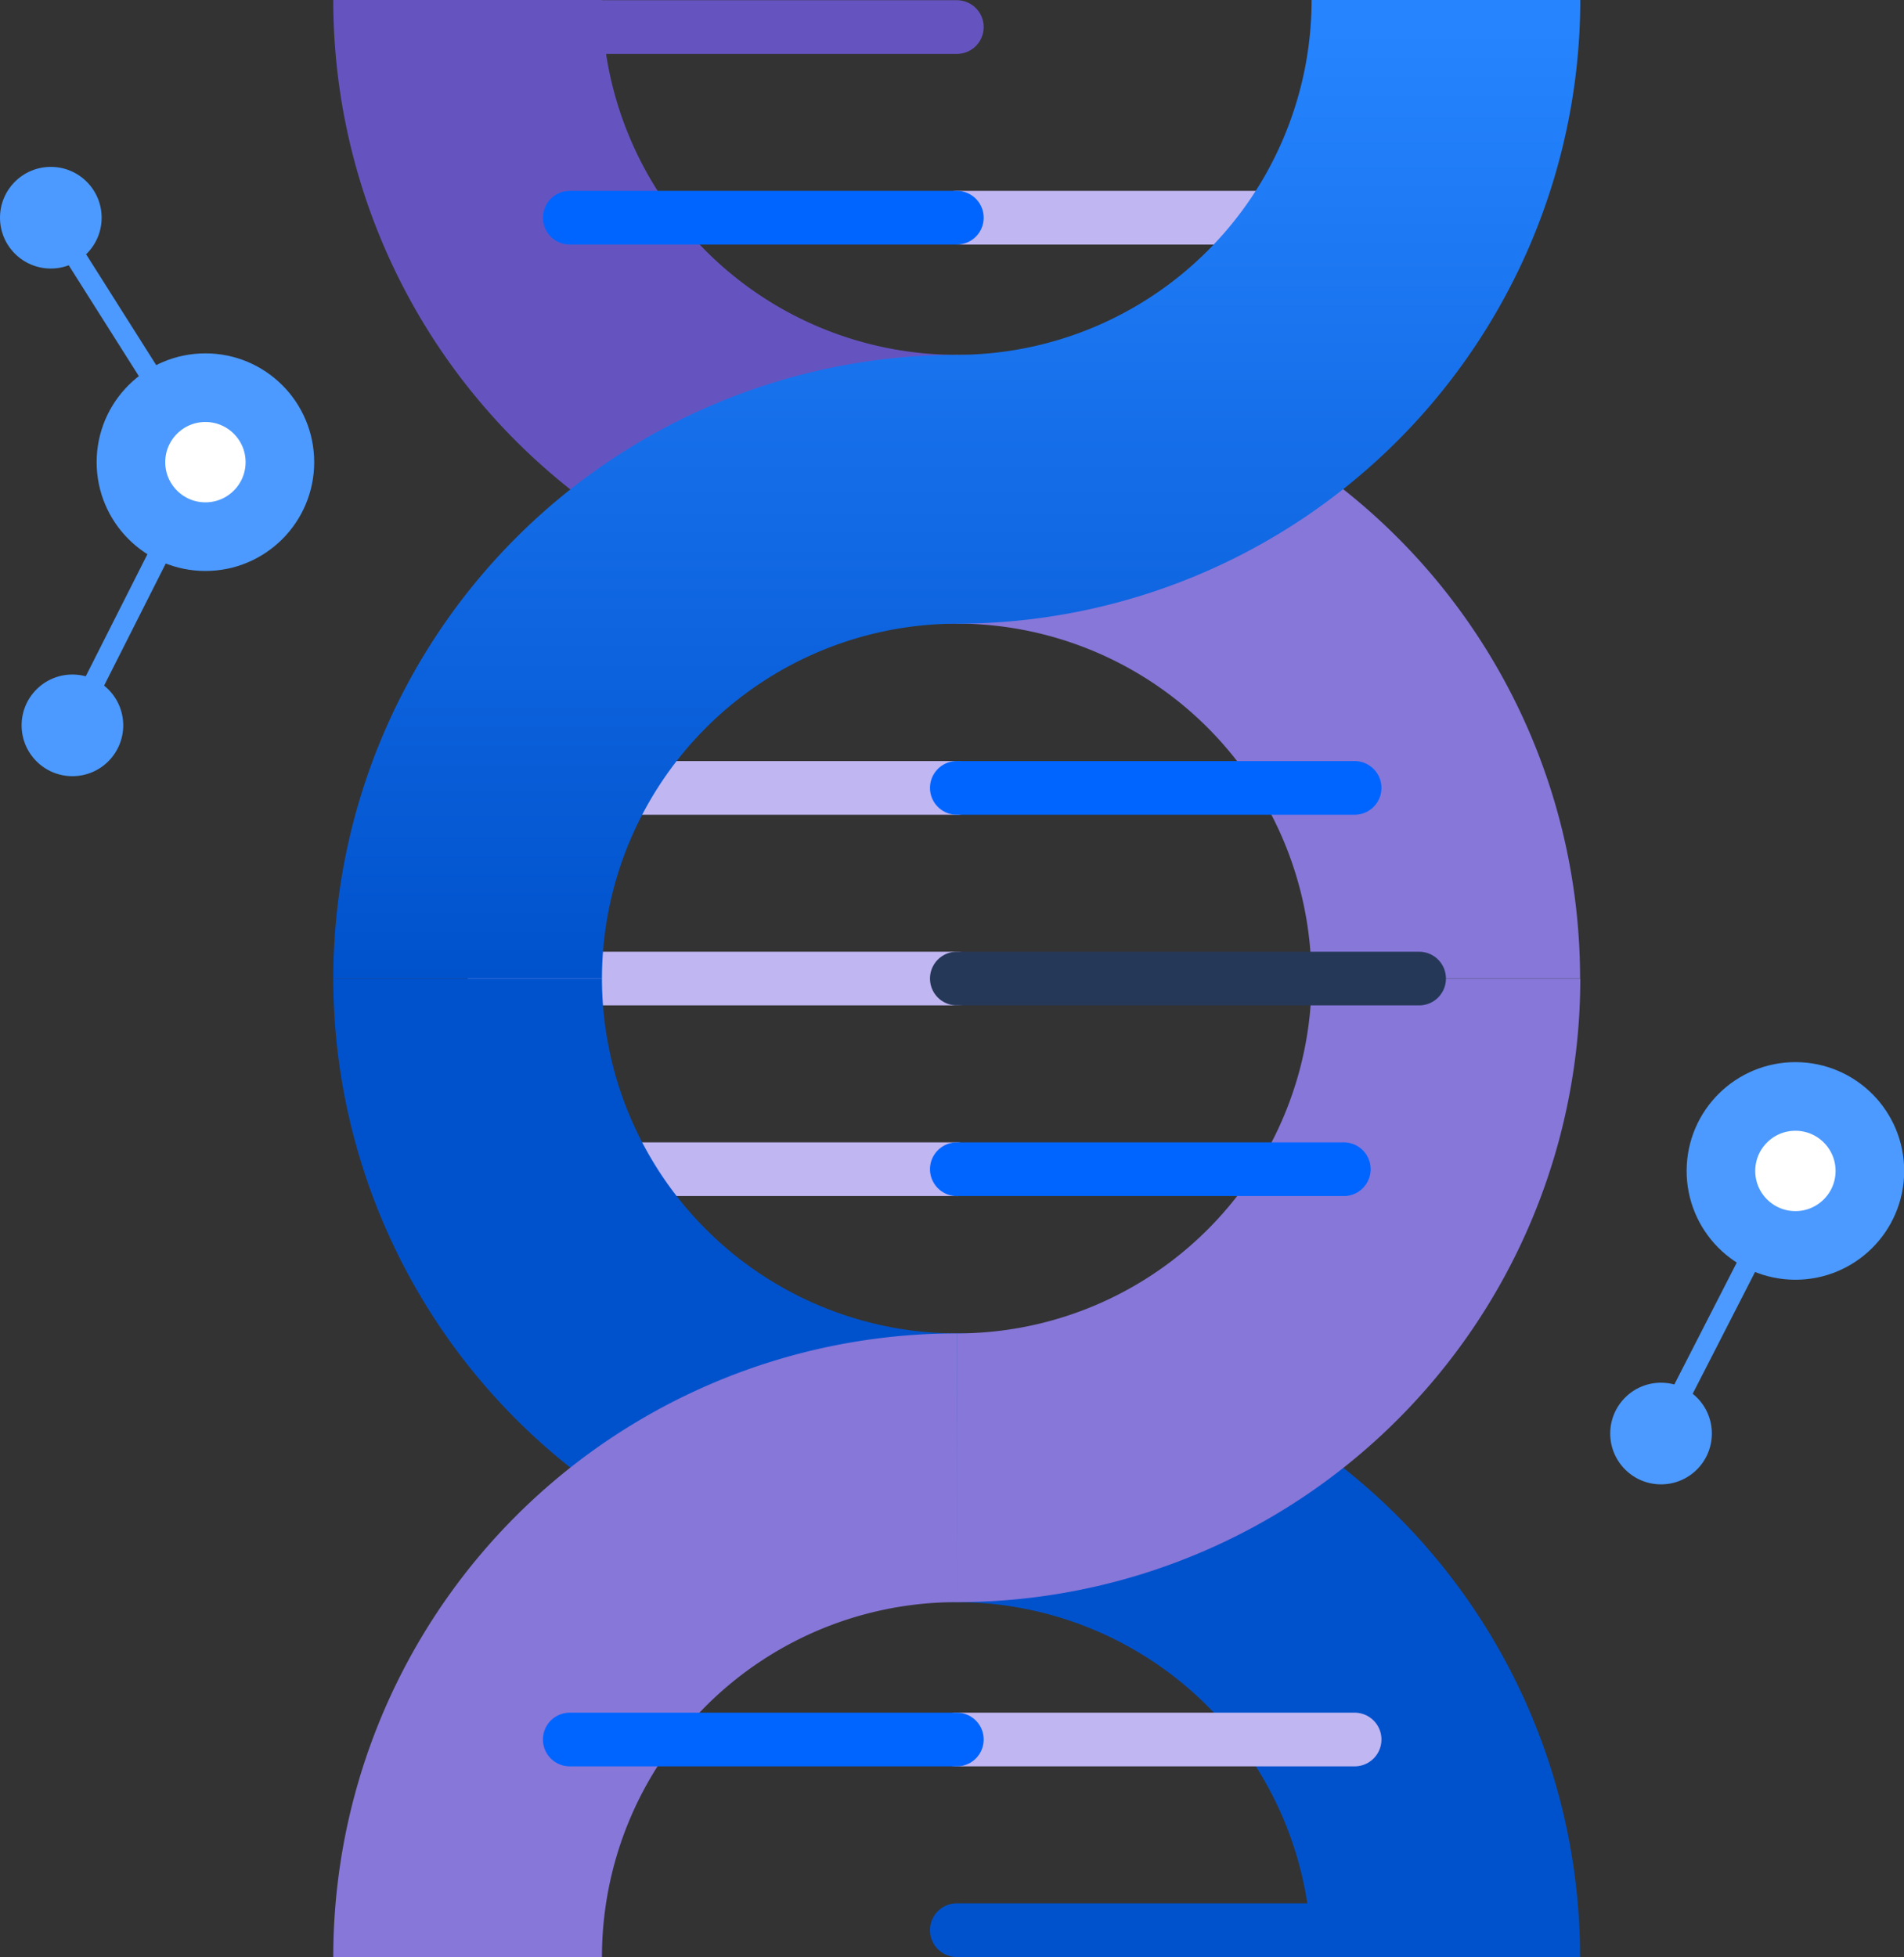 <svg xmlns="http://www.w3.org/2000/svg" xmlns:xlink="http://www.w3.org/1999/xlink" viewBox="0 0 185.1 190.22"><rect x="0" y="0" width="185.1" height="190.22" fill="#333333" stroke="none"/><defs><style>.cls-1,.cls-10,.cls-2,.cls-3,.cls-5,.cls-6,.cls-7,.cls-8,.cls-9{fill:none;}.cls-1,.cls-12{stroke:#4c9aff;}.cls-1,.cls-10,.cls-12,.cls-2,.cls-7,.cls-8,.cls-9{stroke-linecap:round;}.cls-1,.cls-10,.cls-12,.cls-2,.cls-3,.cls-5,.cls-6,.cls-7,.cls-8,.cls-9{stroke-miterlimit:10;}.cls-1{stroke-width:2px;}.cls-2{stroke:#c0b6f2;}.cls-10,.cls-2,.cls-7,.cls-8,.cls-9{stroke-width:5.22px;}.cls-10,.cls-3{stroke:#0052cc;}.cls-3,.cls-5,.cls-6{stroke-width:26.12px;}.cls-4{fill:#0052cc;}.cls-5{stroke:#8777d9;}.cls-6,.cls-9{stroke:#6554c0;}.cls-7{stroke:#253858;}.cls-8{stroke:#0065ff;}.cls-11{fill:url(#linear-gradient);}.cls-12{fill:#fff;stroke-width:6.67px;}.cls-13{fill:#4c9aff;}</style><linearGradient id="linear-gradient" x1="93.02" y1="95.11" x2="93.02" gradientUnits="userSpaceOnUse"><stop offset="0" stop-color="#0052cc"/><stop offset="0.97" stop-color="#2684ff"/></linearGradient></defs><title>DNA</title><g id="Layer_2" data-name="Layer 2"><g id="Objects"><line class="cls-1" x1="4.94" y1="21.16" x2="19.97" y2="44.92"/><line class="cls-2" x1="93.02" y1="95.11" x2="48.07" y2="95.11"/><line class="cls-2" x1="93.02" y1="113.64" x2="54.34" y2="113.64"/><line class="cls-2" x1="93.02" y1="76.58" x2="55.39" y2="76.58"/><path class="cls-3" d="M93,142.66a47.55,47.55,0,0,1,47.55,47.55"/><path class="cls-4" d="M93,155.72A60.68,60.68,0,0,1,32.4,95.11H58.52A34.53,34.53,0,0,0,93,129.6Z"/><path class="cls-5" d="M140.57,95.11A47.55,47.55,0,0,1,93,142.66"/><path class="cls-6" d="M93,47.55A47.55,47.55,0,0,1,45.46,0"/><path class="cls-5" d="M45.46,190.22A47.55,47.55,0,0,1,93,142.66"/><path class="cls-5" d="M93,47.55a47.55,47.55,0,0,1,47.55,47.55"/><line class="cls-7" x1="93.02" y1="95.11" x2="137.96" y2="95.11"/><line class="cls-8" x1="93.02" y1="76.58" x2="131.69" y2="76.58"/><line class="cls-8" x1="93.02" y1="113.64" x2="130.64" y2="113.64"/><line class="cls-2" x1="93.02" y1="21.16" x2="131.69" y2="21.16"/><line class="cls-9" x1="93.02" y1="2.63" x2="48.07" y2="2.63"/><line class="cls-8" x1="93.02" y1="21.16" x2="55.39" y2="21.16"/><line class="cls-10" x1="93.02" y1="187.6" x2="137.96" y2="187.6"/><line class="cls-2" x1="93.02" y1="169.07" x2="131.69" y2="169.07"/><line class="cls-8" x1="93.02" y1="169.07" x2="55.39" y2="169.07"/><path class="cls-11" d="M127.51,0A34.53,34.53,0,0,1,93,34.49,60.68,60.68,0,0,0,32.4,95.11H58.52A34.53,34.53,0,0,1,93,60.62,60.68,60.68,0,0,0,153.63,0Z"/><line class="cls-1" x1="7.28" y1="70.04" x2="19.97" y2="44.92"/><circle class="cls-12" cx="19.97" cy="44.92" r="7.24"/><circle class="cls-13" cx="4.94" cy="21.16" r="4.94"/><circle class="cls-13" cx="7.04" cy="70.5" r="4.94"/><line class="cls-1" x1="161.7" y1="138.85" x2="174.53" y2="113.8"/><circle class="cls-12" cx="174.53" cy="113.8" r="7.24" transform="translate(59.77 287.7) rotate(-89.68)"/><circle class="cls-13" cx="161.46" cy="139.32" r="4.94" transform="translate(21.26 300.01) rotate(-89.68)"/></g></g></svg>